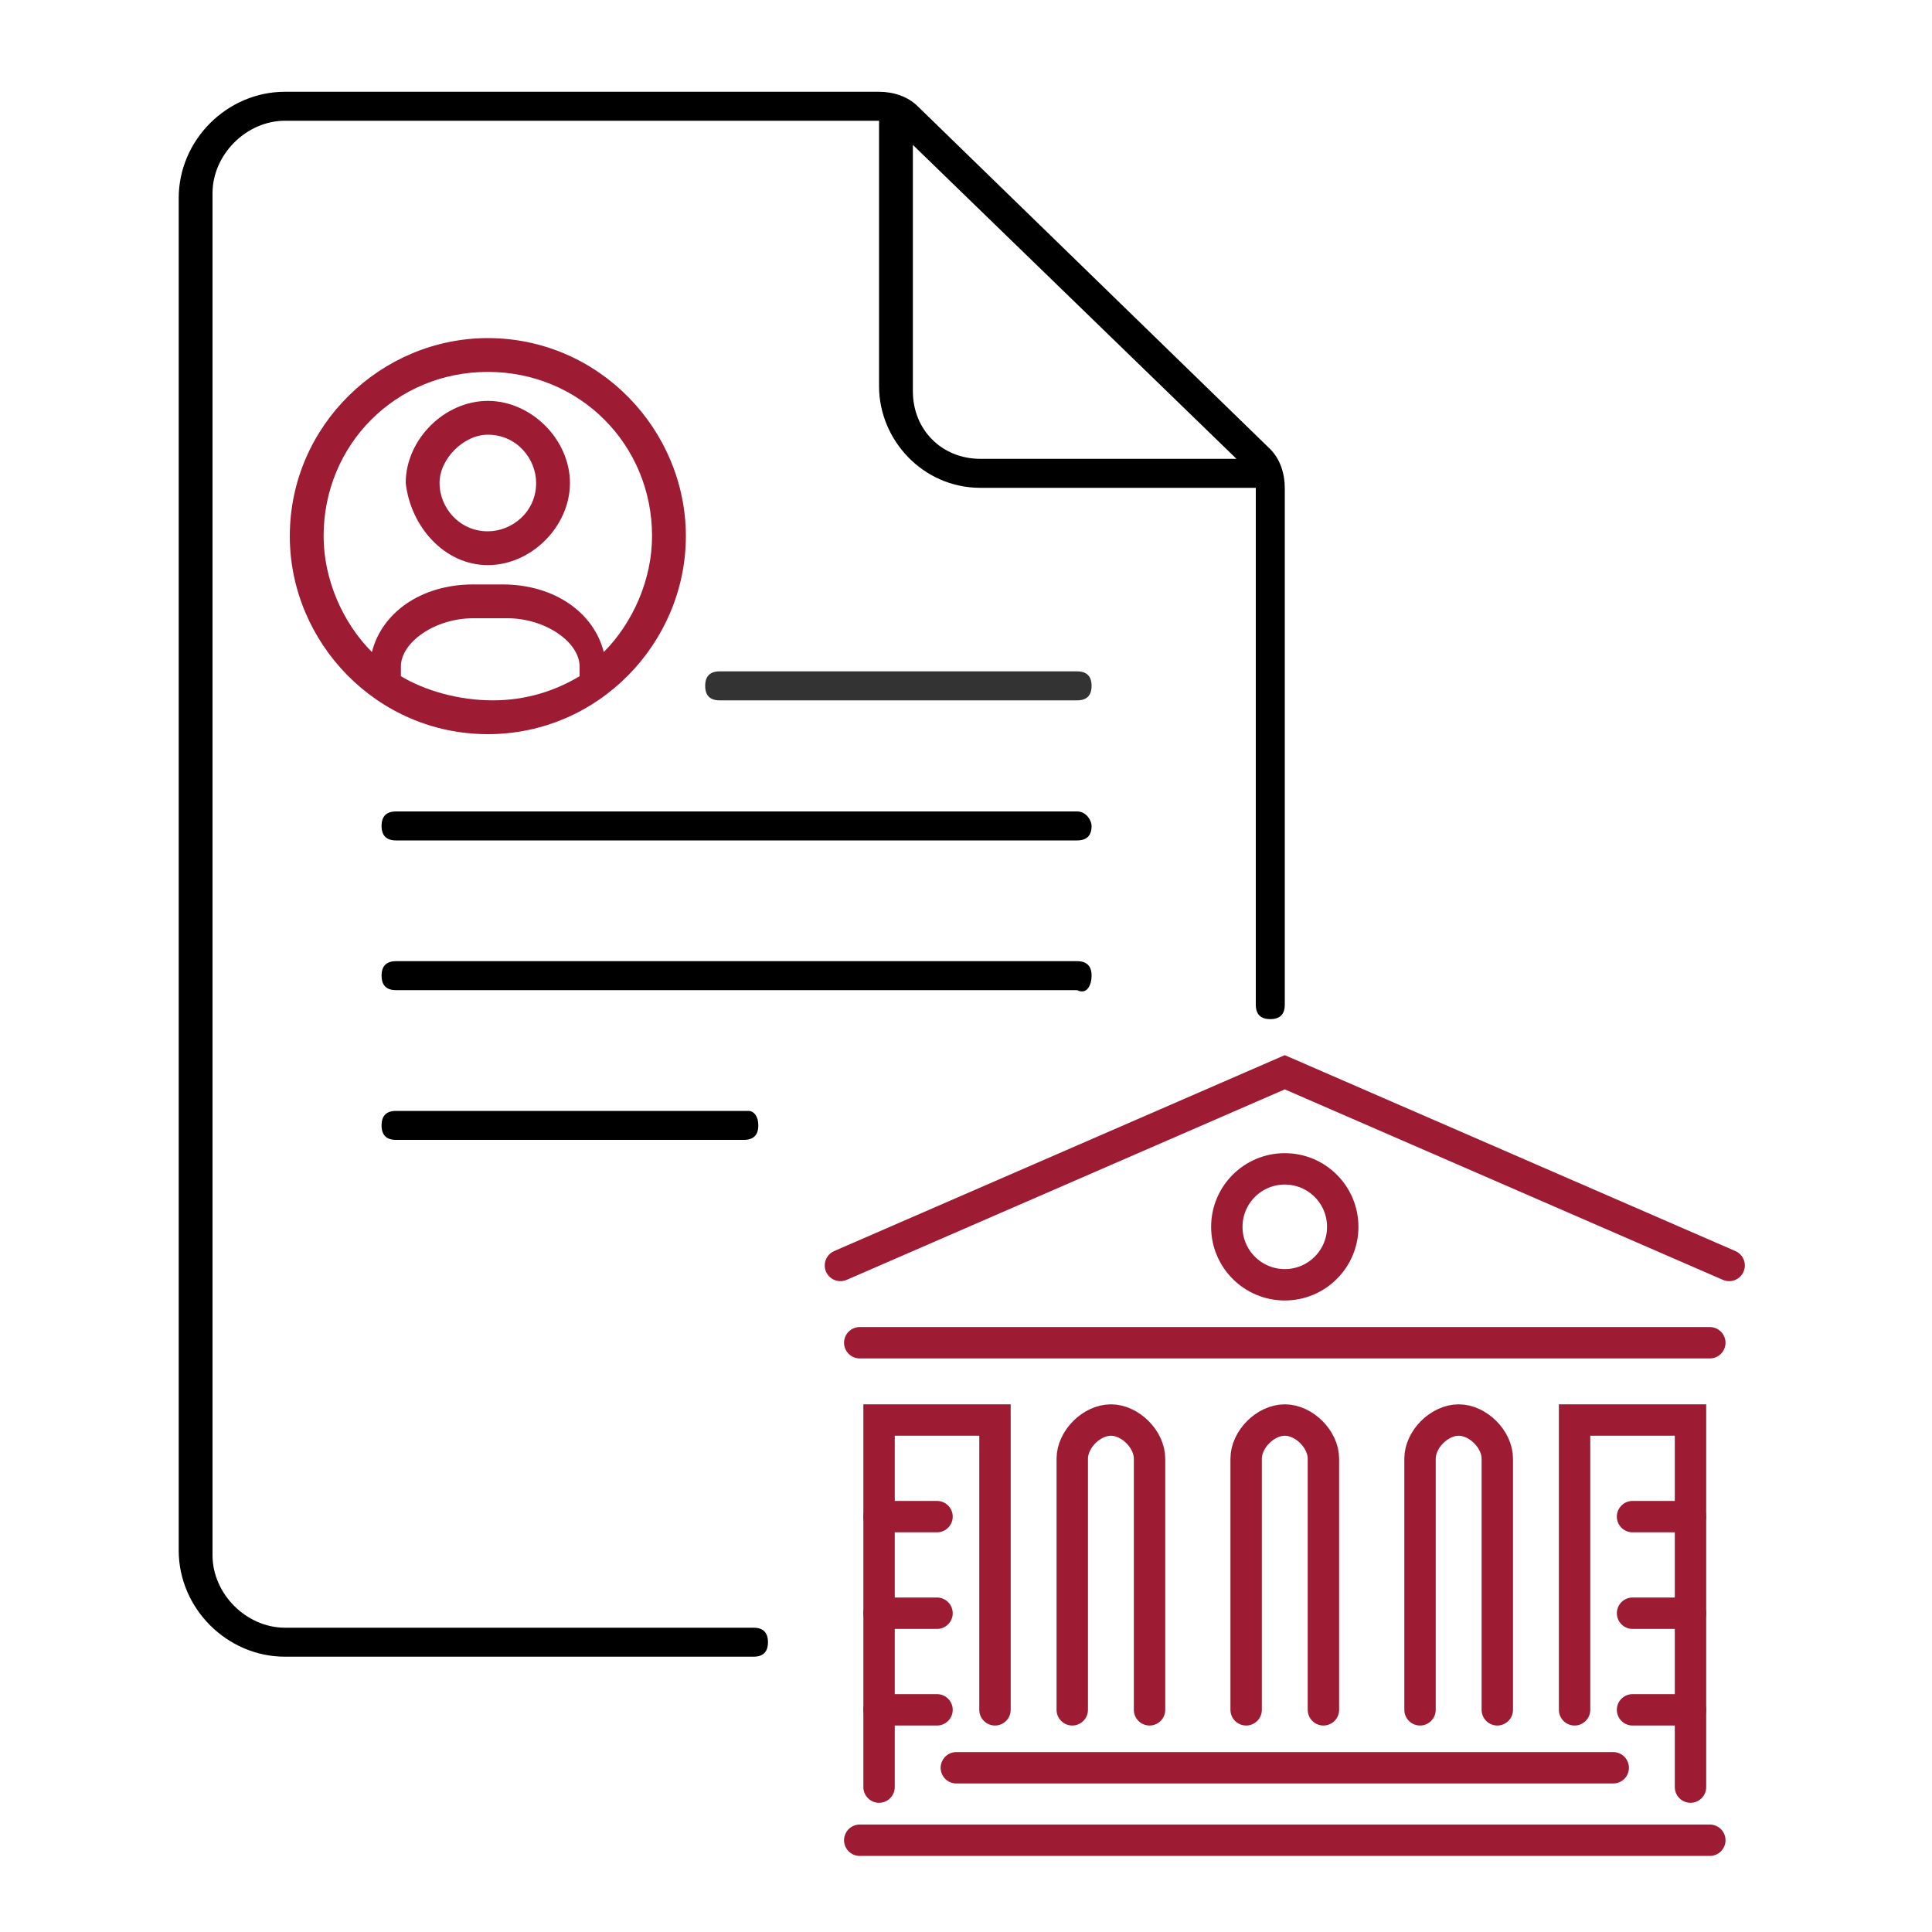 <?xml version="1.0" encoding="utf-8"?>
<!-- Generator: Adobe Illustrator 26.2.1, SVG Export Plug-In . SVG Version: 6.00 Build 0)  -->
<svg version="1.1" id="Layer_1" xmlns="http://www.w3.org/2000/svg" xmlns:xlink="http://www.w3.org/1999/xlink" x="0px" y="0px"
	 viewBox="0 0 40 40" style="enable-background:new 0 0 40 40;" xml:space="preserve">
<style type="text/css">
	.st0{fill:none;stroke:#9E1C33;stroke-width:0.65;stroke-linecap:round;stroke-miterlimit:10;}
	.st1{fill:#333333;}
	.st2{fill:#9E1C33;}
</style>
<g>
	<polyline class="st0" points="35.8,26.2 26.6,22.2 17.4,26.2 	"/>
	<line class="st0" x1="35.4" y1="27.8" x2="17.8" y2="27.8"/>
	<polyline class="st0" points="20.6,35.4 20.6,29.4 18.2,29.4 18.2,37 	"/>
	<line class="st0" x1="19.8" y1="36.6" x2="33.4" y2="36.6"/>
	<line class="st0" x1="17.8" y1="38.1" x2="35.4" y2="38.1"/>
	<circle class="st0" cx="26.6" cy="25.4" r="1.2"/>
	<line class="st0" x1="18.2" y1="31.4" x2="19.4" y2="31.4"/>
	<line class="st0" x1="18.2" y1="33.4" x2="19.4" y2="33.4"/>
	<line class="st0" x1="18.2" y1="35.4" x2="19.4" y2="35.4"/>
	<polyline class="st0" points="32.6,35.4 32.6,29.4 35,29.4 35,37 	"/>
	<line class="st0" x1="35" y1="31.4" x2="33.8" y2="31.4"/>
	<line class="st0" x1="35" y1="33.4" x2="33.8" y2="33.4"/>
	<line class="st0" x1="35" y1="35.4" x2="33.8" y2="35.4"/>
	<path class="st0" d="M22.2,35.4v-5.2c0-0.4,0.4-0.8,0.8-0.8c0.4,0,0.8,0.4,0.8,0.8v5.2"/>
	<path class="st0" d="M25.8,35.4v-5.2c0-0.4,0.4-0.8,0.8-0.8c0.4,0,0.8,0.4,0.8,0.8v5.2"/>
	<path class="st0" d="M29.4,35.4v-5.2c0-0.4,0.4-0.8,0.8-0.8c0.4,0,0.8,0.4,0.8,0.8v5.2"/>
</g>
<path d="M19,2.2c-0.2-0.2-0.5-0.3-0.8-0.3H5.9c-1.2,0-2.2,1-2.2,2.2v28c0,1.2,1,2.2,2.2,2.2h9.7c0.2,0,0.3-0.1,0.3-0.3
	c0-0.2-0.1-0.3-0.3-0.3H5.9c-0.8,0-1.5-0.7-1.5-1.5V4c0-0.8,0.7-1.5,1.5-1.5h12.3c0,0,0,0,0,0v5.5c0,1.1,0.9,2.1,2.1,2.1h5.7
	c0,0,0,0,0,0c0,0,0,0,0,0v10.7c0,0.2,0.1,0.3,0.3,0.3c0.2,0,0.3-0.1,0.3-0.3V10.1c0-0.3-0.1-0.6-0.3-0.8L19,2.2z M25.6,9.5h-5.3
	c-0.8,0-1.4-0.6-1.4-1.4V3L25.6,9.5z"/>
<path class="st1" d="M22.3,13.9h-7.4c-0.2,0-0.3,0.1-0.3,0.3c0,0.2,0.1,0.3,0.3,0.3h7.4c0.2,0,0.3-0.1,0.3-0.3
	C22.6,14,22.5,13.9,22.3,13.9z"/>
<path d="M22.3,16.8H8.2c-0.2,0-0.3,0.1-0.3,0.3c0,0.2,0.1,0.3,0.3,0.3h14.1c0.2,0,0.3-0.1,0.3-0.3C22.6,17,22.5,16.8,22.3,16.8z"/>
<path d="M22.6,20.2c0-0.2-0.1-0.3-0.3-0.3H8.2c-0.2,0-0.3,0.1-0.3,0.3c0,0.2,0.1,0.3,0.3,0.3h14.1C22.5,20.6,22.6,20.4,22.6,20.2z"
	/>
<path d="M8.2,23c-0.2,0-0.3,0.1-0.3,0.3s0.1,0.3,0.3,0.3h7.2c0.2,0,0.3-0.1,0.3-0.3S15.6,23,15.5,23H8.2z"/>
<path class="st2" d="M10.1,11.7c0.9,0,1.7-0.8,1.7-1.7c0-0.9-0.8-1.7-1.7-1.7c-0.9,0-1.7,0.8-1.7,1.7C8.5,10.9,9.2,11.7,10.1,11.7z
	 M10.1,9c0.6,0,1,0.5,1,1c0,0.6-0.5,1-1,1c-0.6,0-1-0.5-1-1C9.1,9.5,9.6,9,10.1,9z"/>
<path class="st2" d="M14.2,11.1c0-2.2-1.8-4.1-4.1-4.1c-2.2,0-4.1,1.8-4.1,4.1c0,2.2,1.8,4.1,4.1,4.1C12.4,15.2,14.2,13.3,14.2,11.1
	z M8.3,14v-0.2c0-0.5,0.7-1,1.5-1h0.7c0.8,0,1.5,0.5,1.5,1V14c-0.5,0.3-1.1,0.5-1.8,0.5C9.5,14.5,8.8,14.3,8.3,14z M6.7,11.1
	c0-1.9,1.5-3.4,3.4-3.4c1.9,0,3.4,1.5,3.4,3.4c0,0.9-0.4,1.8-1,2.4c-0.2-0.8-1-1.4-2.1-1.4H9.8c-1.1,0-1.9,0.6-2.1,1.4
	C7.1,12.9,6.7,12,6.7,11.1z"/>
</svg>